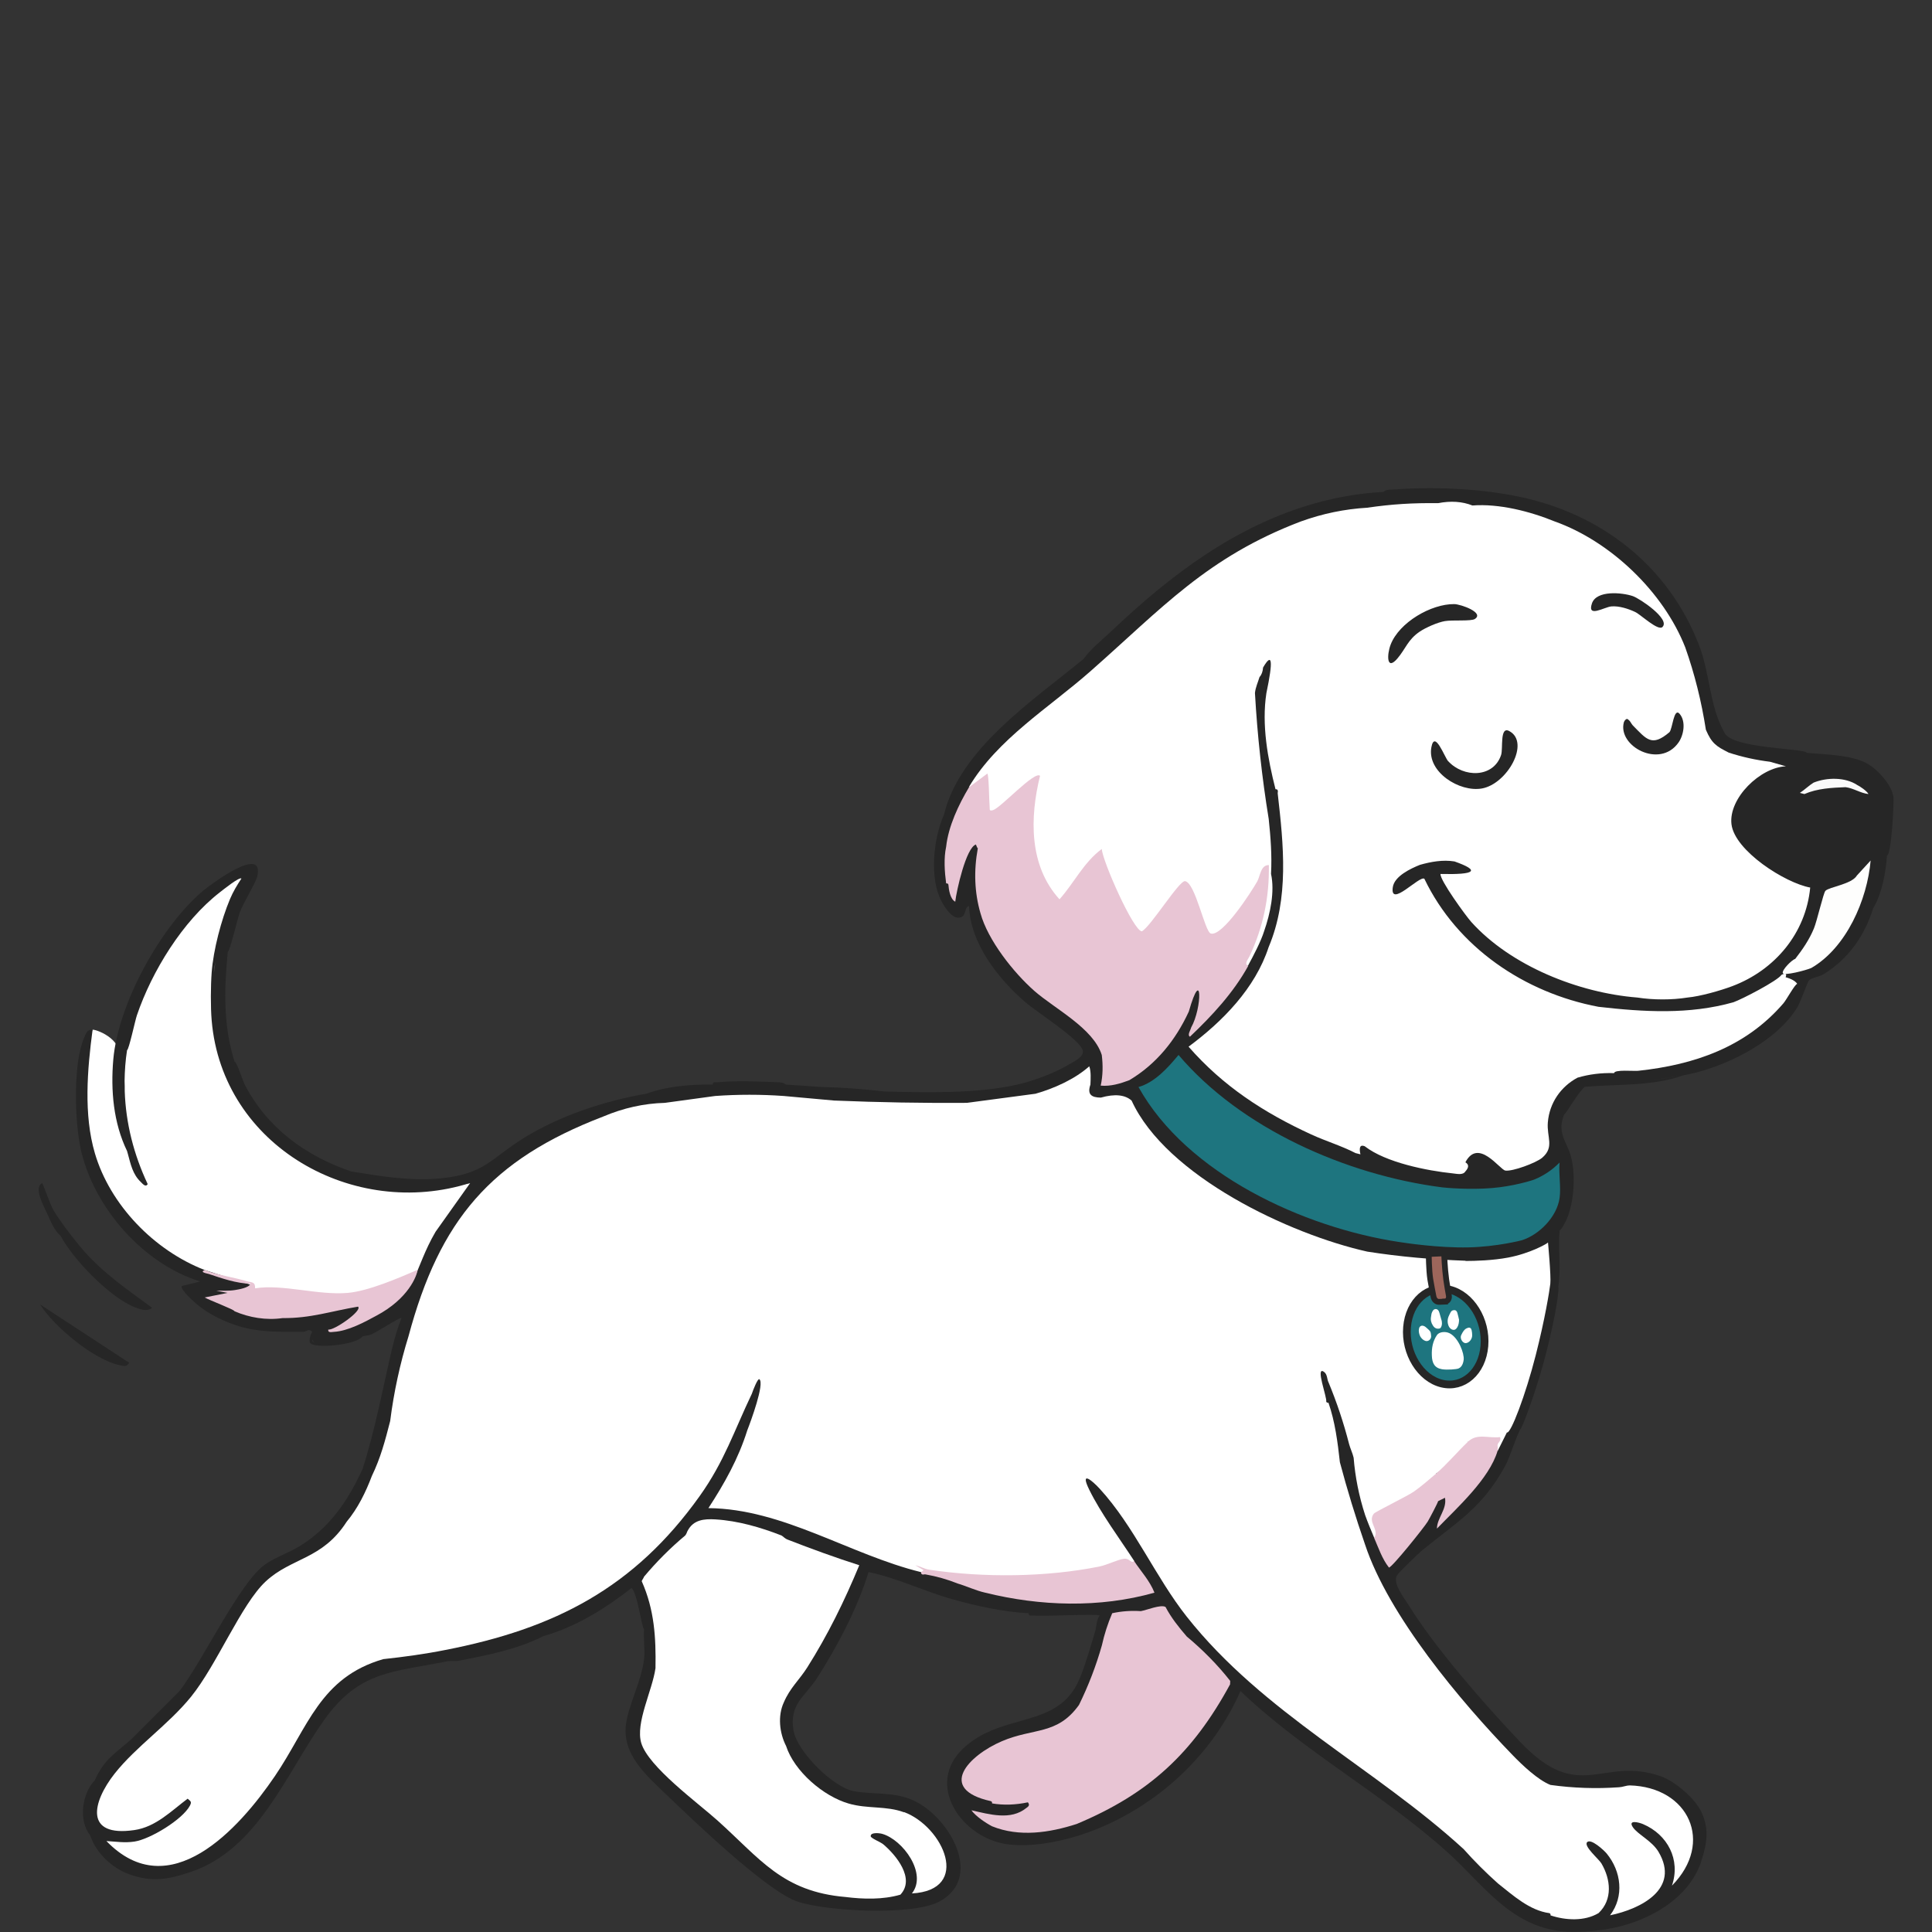 <?xml version="1.0" encoding="UTF-8"?>
<svg id="Layer_1" data-name="Layer 1" xmlns="http://www.w3.org/2000/svg" viewBox="0 0 250 250">
  <rect x="0" y="0" width="250" height="250" fill="#333333" stroke="none"/>
  <defs>
    <style>
      .cls-1 {
        fill: #9d665b;
        stroke-width: .75px;
      }

      .cls-1, .cls-2 {
        stroke: #262626;
        stroke-miterlimit: 10;
      }

      .cls-3 {
        fill: #fefefd;
      }

      .cls-2, .cls-4 {
        fill: #1e757f;
      }

      .cls-5 {
        fill: #fff;
      }

      .cls-6 {
        fill: #262626;
      }

      .cls-7 {
        fill: #fafafa;
      }

      .cls-8 {
        fill: #e8c5d4;
      }
    </style>
  </defs>
  <path class="cls-5" d="M61.53,153.02c-5.48.76-11.81.5-17.21-.68-1.16-.25-8.8-4.42-12.53-9.94s-3.59-12.47-3.86-13.99c-.97-5.38,4.49-12.42,3.72-15.25-.23-.85-4.61,2.9-4.98,3.14-3.47,2.32-5.8,6.33-7.46,10.17s-2.94,11.69-3.73,10.73c.52-2.92-3.39-4.1-3.51-3.94-.09.13-1.18,3.26-1.27,7.18-.09,4.13.86,9.14,2.15,12.24,1.91,4.58,6.44,8.26,7.61,9.04,7.98,5.29,17.65,6.89,27.21,6.35,1.27-.07,2.58-.21,3.68-.84,1.83-1.05,3.48-2.98,4.31-4.92,1.32-3.07,2.7-5.48,5.26-7.62"/>
  <g>
    <g>
      <path class="cls-6" d="M244.97,102.97c-.24-1.45-1.95-3.31-3.19-4.07-1.99-1.23-5.64-1.27-8-1.48-.01-.6-9.86-.5-10.66-2.67-1.93-3.4-1.82-7.52-3.26-11.25-3.97-10.29-12.68-17.05-23.39-19.25-5.32-1.09-11.18-1.28-16.58-.89.61-.01,1.24-.01,1.88,0-.63,0-1.25,0-1.88,0-.7.01-.84.29-.89.3-2.94.14-6.04.68-8.88,1.48-10.28,2.89-18.77,9.36-26.36,16.58-1.21,1.15-2.57,2.18-3.55,3.55-6.5,5.35-16,11.61-18.06,20.14-1.38,3.11-1.91,8.27-.3,11.25.42.77,1.56,2.64,2.67,1.94.49-.31.31-1.29.88-1.35.15,4.82,3.76,9.38,7.27,12.43,1.45,1.26,7.02,4.77,7.43,6.22.25.89-1.3,1.55-1.95,1.94-1.86,1.09-4.6,2.08-6.52,2.51-5.29,1.19-11.74,1.02-17.18.89-2.79-.32-5.38-.53-8.29-.59-1.41-.12-2.95-.2-4.44-.3-.05,0-.24-.27-.89-.3-2.27-.1-5.82-.24-8,0-.14.02-.29-.02-.44,0-.14.06-.17.15-.15.29-2.83-.03-5.94.21-8.59,1.18-5.44.94-11.26,2.86-15.97,5.8-4.2,2.62-4.96,4.6-10.68,5.16-3.87.38-7.75-.28-11.55-.89-5.92-2.03-10.86-5.62-13.78-11.24-.25-.48-1.05-3-1.32-2.97-.79-2.59-1.09-4.71-1.18-7.4-.03-.78-.02-1.59,0-2.37.05-1.5.17-2.95.3-4.44.27-.02,1.27-4.35,1.56-5.11.48-1.28,2.04-3.79,2.24-4.59,1.07-4.32-6.06,1-7.06,1.85-5.47,4.66-10.92,14.59-11.55,21.77-.35,4.03.02,8.21,1.78,11.85.02.09.06.23.11.39.35,1.28.61,2.62,1.66,3.61.23.22.63.75.9.28-1.81-3.85-2.83-7.87-2.97-12.01,0-.45,0-.9-.02-1.35.02-1.31.11-2.63.32-3.97.23-.02,1.05-3.86,1.27-4.5,1.95-5.73,5.93-12.19,10.73-15.92.38-.29,2.54-2.04,2.8-1.79-.56.84-1.09,1.73-1.48,2.66-1.13,2.69-2.15,6.57-2.37,9.48-.13,1.74-.15,4.49,0,6.22,1.38,16.32,18.43,25.82,33.46,21.03l-4.49,6.32c-2.88,4.92-2.19,7.86-7.65,10.86l-.66-.31-2.55,1.23c2.9-2.66,1.13-3.15-5.3-1.49-1.45-.02-2.66.27-3.63.88-2.22-.02-4.08-.3-6.22-.89.08-.72-.53-1.23-1.83-1.53.81-.09,1.12-.37.94-.84,1.08-.1,2.15-.43,3.21-.98,0,0-2.06-.66-6.18-1.98-6.57-2.55-12.25-8.44-14.21-15.1-1.48-5.01-.98-10.88-.3-15.99-.73-.1-.9.59-1.12,1.1-1.4,3.27-1.21,10.65-.42,14.31.02.11.04.21.06.28,1.76,7.44,8.07,14.61,15.4,16.88l-2.37.59c-.29.41,1.71,2.18,2.1,2.49,1.94,1.55,4.64,2.72,7.08,3.13,2.18.37,4.31.3,6.51.3.52,0,.69-.5,1.18,0-.21.33-.47,1.16-.27,1.45.5.74,5.95.3,6.78-.86.31-.09.66-.08,1.09-.23.64-.23,3.78-2.29,3.94-2.14-.46,1.24-.88,2.57-1.18,3.85-1.24,5.24-2.19,10.56-3.85,15.7-1.9,4.12-4.25,7.61-8.2,10.01-1.43.87-3.08,1.38-4.45,2.36-3.27,2.34-7.93,12.29-11.04,16.36l-6.22,6.22c-2.1,1.85-3.54,2.6-4.74,5.33-1.65,1.69-2.14,5.2-.59,7.11.73,2.26,2.83,4.23,5.03,5.03,2.98,1.09,5.17.66,8-.3,8.7-2.94,12.32-12.74,17.23-19.64,4.55-6.39,8.85-6.19,15.94-7.61.41-.08.99.02,1.54-.08,3.64-.71,7.59-1.48,10.9-3.18,4.15-1.16,8.03-3.57,11.4-6.22.77.56,1.35,5.31,1.63,5.33-.1,1.24.14,2.64,0,3.85-.32,2.83-2.02,5.94-2.34,8.46-.5,3.9,2.59,6.56,5.15,9.02,3.47,3.32,13.06,12.57,17.04,13.91,3.78,1.27,14.89,1.86,18.36,0,5.99-3.22,1.01-11.41-3.76-13.26-2.4-.93-4.88-.59-7.27-1.02-2.74-.49-7.39-5.16-7.84-7.85-.59-3.46,1.5-4.37,3.08-6.85,2.65-4.16,5.18-8.94,6.63-13.66,3.76.78,7.28,2.53,10.96,3.55,3.08.86,6.6,1.63,9.77,1.78-.02.14.01.24.15.29.15.03.3-.01.44,0,1.31.15,8.24-.25,8.59,0-.46.64-.4,1.43-.59,2.07-.53,1.74-1.26,4.33-2.02,6.13-2.76,6.57-9.97,4.24-15.02,8.97-5.07,4.75-.17,11.7,5.78,12.45,3.44.43,7.75-.54,10.96-1.78,8.4-3.24,15.5-9.81,19.1-18.06,8.22,7.85,18.39,13.29,26.81,20.87,4.58,4.13,8.04,9.5,14.8,10.22,1.71.18,4.21,0,5.92-.3,5.03-.85,10.56-3.83,12.14-8.88.68-2.19,1.02-3.96,0-6.22-.79-1.76-3.44-4.02-5.26-4.66-7.67-2.68-10.49,3.72-18.28-4.52-4.58-4.83-10.9-12.04-14.36-17.62-.62-.99-2.11-2.83-1.5-3.87.23-.39,2.77-2.84,3.27-3.25,4.5-3.68,7.71-5.42,10.72-10.9.66-1.2,1.55-4.22,2.01-4.8.24-.3,1.75-4.21,2.91-8.4,1.23-4.41,2.1-9.14,1.96-10.02.37-2.59-.06-4.84.16-7.23.31-.32.28-.28.6-.84,1.3-2.26,1.56-6.49.81-8.95-.58-1.89-1.77-2.87-.81-5.27.22.01,1.82-2.91,2.67-3.55,4.24-.37,8.69-.04,12.73-1.48-1.39.25-2.97.47-4.5.65,1.5-.19,3-.41,4.5-.65,5.11-.91,11.96-4.21,14.75-8.79.48-.79,1.28-3.25,1.53-3.51.33-.34,1.35-.46,1.88-.79,3.22-1.99,5.3-4.96,6.42-8.54,1.14-1.91,1.63-4.61,1.78-6.81.56,0,.96-6.94.82-7.78ZM27.86,124.5c-.06.45-.13.9-.18,1.35.04-.43.1-.89.18-1.35ZM40.41,173.37c.07.15.17.26.3.36-.13-.05-.24-.12-.3-.21-.03-.04-.02-.09,0-.15Z"/>
      <path class="cls-6" d="M16.72,176.34l-11.54-7.55c1.79,2.86,7.03,7.23,10.35,7.87.58.11.79.27,1.2-.32Z"/>
      <path class="cls-6" d="M7.84,159.9c1.58,3.04,6.37,7.97,9.56,9.24.69.27,1.65.64,2.28.09-3.13-2.31-6.29-4.46-8.87-7.41-1.11-1.26-3.03-3.77-3.86-5.17-.52-.89-1.02-2.55-1.48-3.55-1.19.55.23,3.03.64,3.95.42.93.93,2.21,1.73,2.86Z"/>
    </g>
    <path class="cls-3" d="M234.38,125.26c-.67.29-3.58,1.06-3.69.65s1.15-1.69,1.61-1.83c.96-1.23,1.82-2.49,2.42-3.94.39-.93,1.23-4.61,1.49-4.87.5-.51,3.42-.85,4.08-1.99l1.77-1.93c-.44,5.07-3.13,11.29-7.7,13.92Z"/>
    <path class="cls-4" d="M201.81,150.43c-.97.98-2.03,1.68-3.22,2.18-.4.17-2.84.9-5.48,1.12-2.93.25-6.09-.03-6.52-.09-12.33-1.59-25.99-7.58-34.09-17.13-1.36,1.64-3.06,3.55-5.18,4.15,6.24,11.23,21.34,18.18,33.7,20.05.76.12,5.13.79,9.02.7,3.63-.08,6.82-.9,6.88-.92,2.28-.72,4.55-3.05,4.89-5.47.2-1.39-.14-3.15,0-4.59Z"/>
    <g>
      <path class="cls-5" d="M210.83,231.04c-.41,0-.87.21-1.32.23-2.98.21-5.94.11-8.88-.3-1.63-.64-3.66-2.58-4.89-3.85-6.77-6.99-16.06-18.06-19.1-27.25-1.22-3.53-2.31-7.08-3.26-10.66-.28-2.56-.63-5.27-1.48-7.7-.14.01-.23,0-.29-.15.15-.45-1.45-4.65-.3-3.85.47.32.4.99.59,1.34,1.08,2.6,1.97,5.27,2.67,8,.13.52.46,1.2.59,1.78.2,2.49.69,4.96,1.48,7.4.32.9.8,2.07,1.18,2.96.93-.06,1.03-.84.31-2.32l.09-.43c2.75-1.25,5.29-2.84,7.6-4.77v-.78s2.53-1.64,2.53-1.64c.72-.61,1.75-1.56,1.61-2.5l.57.29c.88-.49,2.57-.54,3.28,0-.59.28-.66.68,0,.89l1.18-2.37c.49.24,2.43-4.89,3.73-9.99,1.21-4.74,1.78-8.32,1.89-9.26.11-.94-.3-5.33-.3-5.33-.15.18-2.35,1.42-5.16,1.95-1.97.37-4.21.44-5.53.44.01,0,.02-.02.04-.03-4.26-.15-8.52-.52-12.73-1.18-10.05-2.24-26.02-9.76-30.5-19.54-.84-.76-2.17-.9-3.98-.39-1.25-.01-1.78-.43-1.35-1.68.03-.73.1-1.69-.15-2.37-1.86,1.66-4.58,2.88-6.96,3.55l-8.88,1.18c-5.63.04-11.36-.06-17.18-.3l-6.51-.59c-2.94-.21-5.94-.21-8.88,0l-6.51.89c-2.69.07-5.36.66-8,1.78-14.52,5.58-21.13,13.36-25.17,28.43-1.1,3.54-1.91,7.3-2.37,10.96-.65,2.54-1.24,4.77-2.37,7.11-.8,2.11-1.81,4.18-3.26,5.92-3.16,4.92-7.14,4.62-10.48,7.73-3.16,2.94-6.32,10.8-9.66,14.92-2.97,3.66-7.09,6.41-9.89,9.95-2.91,3.7-3.95,8.25,2.56,7.3,2.77-.4,4.78-2.48,6.89-4.06.36.32.57.37.3.89-.93,1.79-5.15,4.36-7.19,4.66-1.27.19-2.39,0-3.62-.07,8.14,8.42,17.14-1.54,21.8-8.4,4.28-6.29,5.82-12.77,14.03-15.14,2.62-.28,5.41-.66,8-1.18,14.17-2.75,24.45-8.02,32.94-19.92,3.19-4.47,4.46-8.45,6.75-13.24.14-.43.76-2.02.97-1.88.72.52-1.15,5.57-1.56,6.61-1.15,3.66-2.94,6.86-5.03,10.07,9.67.09,18.3,6.03,27.54,8.29,8.61,1.34,18.08,1.68,26.33-1.15.87.49,1.28.38,1.21-.33-1.87-2.87-4.3-6.14-5.79-9.17-1.26-2.56.34-1.24,1.34-.15,4.45,4.85,7.22,11.44,11.27,16.56,9.88,12.49,24.33,19.56,35.82,30.07,1.38,1.55,2.86,3.03,4.44,4.44,1.97,1.56,4.09,3.5,6.66,3.85.15.06.16.15.15.29,1.92.64,4.38.8,6.22-.3,1.85-1.76,1.57-4.38.36-6.43-.33-.56-2.35-2.24-1.84-2.75.5-.5,2.19,1.07,2.52,1.47,1.9,2.31,2.3,5.56.44,8,3.99-.82,9.1-3.42,6.28-8.2-.86-1.45-2.67-2.24-3.32-3.19-.7-1.03.8-.63,1.31-.41,3.17,1.35,4.89,4.59,3.74,7.96,5.51-5.57,2.18-12.78-5.49-12.97Z"/>
      <path class="cls-5" d="M231.06,126.45c.18-.47,0-.57-.53-.31-.53.79-5.12,3.16-6.22,3.55-5.73,1.62-11.61,1.26-17.47.59-9.57-1.81-18.27-7.7-22.53-16.57-.64-.45-4.5,3.85-4.08,1.08.22-1.43,2.34-2.41,3.51-2.88,1.45-.41,2.97-.68,4.47-.44,3.36,1.19,2.76,1.73-1.81,1.62-.1.78,3.27,5.42,3.99,6.22,5.13,5.69,13.9,9.17,21.47,9.77,2.04.32,4.48.33,6.51,0,1.63-.15,4.21-.88,5.78-1.47,5.53-2.08,9.53-6.87,10.09-12.76-3.24-.59-9.79-4.76-10.19-8.21-.38-3.36,3.73-7.35,7.05-7.48l-2.07-.59c-1.81-.22-3.58-.61-5.33-1.18-1.61-.81-2.21-1.2-2.96-2.96-.57-3.66-1.45-7.21-2.67-10.66-2.81-7.16-9.65-13.71-16.88-16.29-3.24-1.32-7.21-2.33-10.66-2.07-1.31-.52-2.8-.62-4.44-.3-3.28-.04-5.95.12-9.18.59-2.9.17-5.77.76-8.59,1.78-12.14,4.62-17.96,11.23-27.24,19.4-5.36,4.72-11.99,8.73-15.7,14.95.57.3,1.22.07,1.93-.68l.16,3.46c.35,1.09,1.3.89,2.04.23l4.24-3.59c-.74,3.6-.99,7.55.27,11.06.67,1.86,2.51,6.03,4.3,3.45,1.13-1.83,2.44-3.4,3.92-4.7.55,1.68,3.64,9.36,4.98,9.83.58.2.95.13,1.36-.34,1.56-1.99,3.15-3.95,4.75-5.89.95,1.95,1.79,3.97,2.51,6.06.29.51.69.68,1.26.62,1.9-.22,5.75-6.1,6.45-7.99-.07,3.77-1.06,7.52-2.8,10.84-.18.74.1,1.13.76.73.67-1.22,1.68-3.16,2.07-4.44.8-2.28,1.39-5.12.89-7.4.13-2.4-.05-4.74-.3-7.11-.88-5.4-1.47-10.83-1.78-16.29.07-.73.39-1.39.59-2.07.27-.29.42-.7.46-1.23,1.18-2.03,1.32-.92.43,3.31-.63,4.09.17,8.46,1.18,12.44.14-.02.23.01.29.15.05.12-.03.3,0,.44.75,6.58,1.49,13.51-1.18,19.84-1.74,5.33-5.96,9.62-10.36,12.88,4.46,5.11,9.76,8.55,15.88,11.36,1.89.87,3.87,1.45,5.73,2.41l.63.16c-.21-.93-.02-1.28.55-1.05,2.71,2.11,8.05,3.17,11.44,3.52.49.05,1.28.25,1.59-.26.47-.51.47-.9,0-1.18,1.68-3.2,4.45.96,5.17,1.07.92.14,3.97-.99,4.76-1.65,1.63-1.39.58-2.66.74-4.59.21-2.53,1.69-4.63,3.84-5.78,1.48-.44,3.06-.64,4.74-.59.01-.49,2.56-.24,3.11-.3,7.3-.78,13.93-3.08,18.8-8.74.38-.44,1.49-2.48,1.78-2.51-.22-.35-.74-.65-1.54-.87Z"/>
    </g>
    <path class="cls-7" d="M240.3,101.57c.36.16,1.28.79,1.48,1.18-1.03-.11-1.93-.76-2.96-.89-1.8.07-3.65.16-5.33.89l-.59-.15c.58-.37,1.23-1,1.78-1.33,1.75-.7,4.08-.71,5.63.3Z"/>
    <g>
      <path class="cls-8" d="M54.05,164.31c-2.41,1.04-6.38,2.76-9.05,2.99-3.82.34-8.44-1.17-11.99-.59.03-.88-.44-.74-1.02-.91-1.81-.54-3.72-.77-5.5-1.46-.74.29.33.45.52.51,1.73.58,3.54,1.21,5.4,1.27-.19.52-1.51.73-2,.81-.81.13-1.62.08-2.44.08l1.48.29-2.96.59c.49.32,3.85,1.57,3.85,1.78,1.89.83,4.14,1.2,6.22.89,3.63.04,6.28-.9,9.77-1.48.61.52-3.14,3.13-3.85,2.96-.08.46.42.32.75.3,1.77-.1,3.93-1.24,5.47-2.09,4.15-2.2,5.24-5.14,5.35-5.96Z"/>
      <path class="cls-5" d="M116.98,234.51c-2.3-.86-4.73-.42-7.16-1.13-3.29-.95-7.04-4.18-8.1-7.45-.86-1.68-1.1-3.9-.3-5.63.82-1.91,1.97-2.86,3.03-4.52,2.67-4.22,4.83-8.63,6.74-13.24-3.12-1-6.23-2.13-9.28-3.32-.38-.15-.64-.47-.79-.53-2.72-1.06-5.61-1.9-8.53-2.08-1.48-.09-2.87.04-3.62,1.49-.08.12-.1.34-.3.59-1.94,1.62-3.71,3.4-5.33,5.33-.05.18-.3.49-.3.59,1.64,3.69,1.85,7.28,1.78,11.25-.4,2.88-2.62,7.09-1.84,9.69.92,3.07,7.31,7.73,9.84,10,5.54,4.97,8.4,9.22,16.58,9.92,2.32.29,4.83.36,7.11-.3,1.96-2.09-.59-5.15-2.22-6.52-.34-.29-1.61-.78-1.62-1.04-.04-.52,1.05-.43,1.49-.31,2.68.77,5.87,5.15,3.84,7.71,7.76-.42,4.08-8.62-1.02-10.53Z"/>
      <path class="cls-8" d="M162.66,114.1c-.72,1.28-4.48,7.12-5.98,6.7-.79-.22-1.98-6.54-3.33-6.78-.75-.13-4.42,5.85-5.59,6.49-1.08,0-5.1-9.09-5.19-10.65-2.32,1.7-3.59,4.4-5.47,6.51-3.97-4.35-3.85-10.58-2.52-15.98-.69-.69-5.09,4.15-6.08,4.44-.55.16-.4-.09-.44-.43-.07-.59-.09-4.14-.3-4.3l-2.37,1.77c-1.35,2.26-2.67,5.04-2.96,7.7-.32,1.48-.2,3.23,0,4.74.14,0,.23,0,.29.15.05.64.23,1.9.89,2.22.15-1.4,1.4-7,2.67-7.4.12.33.2.48.25.48-.54,2.94-.43,5.74.34,8.4.95,3.49,4.28,7.69,6.97,10.06,2.64,2.32,7.64,4.82,8.73,8.3.16,1.32.15,2.65-.14,3.96,1.28.12,2.53-.26,3.7-.7,3.51-2.09,6-5.2,7.7-8.88,1.74-6.08,1.76-.5.3,2.07-.07.34-.53.96-.15,1.18,2.88-2.74,5.61-5.67,7.55-9.18-.6-.18,0-.89.14-1.19,1.78-3.78,2.59-7.63,2.52-11.84-1.08-.01-1.1,1.41-1.53,2.17Z"/>
      <path class="cls-8" d="M153.54,211.73c-1.01-1.17-2-2.41-2.72-3.79-.61-.36-2.47.42-3.2.54-1.24-.08-2.47,0-3.7.27-.59,1.38-1.03,2.77-1.34,4.17-.75,2.65-1.74,5.21-2.96,7.7-2.82,3.93-5.85,2.93-9.97,4.69-4.29,1.83-8.5,6.19-1.43,7.76.15.06.16.15.15.29,1.48.25,3.02.2,4.64-.14.26.35.12.51-.2.73-2.02,1.64-4.74.83-7.11.3.58.79,1.82,1.62,2.67,2.07,3.54,1.43,7.43.84,10.96-.3,9.38-3.93,15.01-9.17,19.84-18.06l.02-.45c-1.65-2.11-3.62-4.08-5.65-5.77Z"/>
      <path class="cls-8" d="M149.39,206.1c-.61-1.56-1.77-2.78-2.67-4.15-.25.49-.55-.33-1.25-.25-.77.08-2.18.79-3.18,1-6.92,1.4-15.04,1.47-22.04.42-.68-.1-1.16-.45-1.8-.57l1.04.61c-.04.13-.3.23-.3.28-.02.14.02.23.15.29.12.06.31-.05.44,0,1.42.25,2.8.64,4.15,1.18.99.28,2.37.92,3.55,1.18,7.11,1.76,14.81,2.01,21.91,0Z"/>
      <path class="cls-8" d="M193.81,186.85c.02-.12.49-.43.29-.89-1.55.18-2.95-.53-4.14.59-1.34,1.27-2.72,2.93-4.15,4.15-.86.74-1.95,1.68-2.87,2.32-.83.58-4.97,2.6-5.16,2.84-.88,1.1.78,2.09.03,3.14.57,1.3,1.03,2.71,1.92,3.84.39,0,4.56-5.2,5.01-5.94.19-.3,1.35-2.5,1.35-2.65l.89-.44c.28,1.49-1.04,2.63-1.04,3.99,2.59-2.68,6.77-6.42,7.85-10.07.07-.22-.04-.62,0-.89ZM192.51,189.53s0,0-.01,0c0-.01.01-.02.02-.03,0,0,0,.02,0,.02Z"/>
    </g>
    <g>
      <path class="cls-6" d="M187.4,98.5c1.97,2.15,5.84,2.19,6.84-.8.28-.83-.2-3.78,1.06-3.1,2.74,1.47-.26,6.85-3.55,7.43-2.89.51-7.12-2.14-6.53-5.34.43-2.3,1.71,1.32,2.18,1.82Z"/>
      <path class="cls-6" d="M215.13,81.13c-.57.57-2.8-1.59-3.54-1.94-.89-.42-2.1-.81-3.09-.72-.93.09-3.16,1.53-2.5-.4.59-1.71,3.87-1.41,5.27-.94.94.32,4.87,2.98,3.86,3.99Z"/>
      <path class="cls-6" d="M217.35,92.38c-.77-.91-.92,1.96-1.33,2.37-2.29,1.94-2.95.92-4.74-.89-.19-.19-.31-.57-.59-.74-.19-.28-.52.17-.56.33-.85,3.1,4.65,6.08,7.07,2.63.68-.97.98-2.72.15-3.7Z"/>
      <path class="cls-6" d="M188.18,78.17c-3-.03-7.12,2.37-8.23,5.24-.51,1.33-.53,3.46.89,1.78,1.06-1.25,1.33-2.42,2.89-3.47.79-.53,2.3-1.19,3.24-1.35.99-.17,3.39.04,3.87-.27,1.28-.82-1.81-1.92-2.67-1.93Z"/>
    </g>
    <g>
      <path class="cls-2" d="M192.08,174.17c-.28,3.36-2.74,5.53-5.51,4.86-2.76-.67-4.78-3.94-4.5-7.29.28-3.36,2.74-5.53,5.51-4.86,2.76.67,4.78,3.94,4.5,7.29Z"/>
      <path class="cls-1" d="M186.99,168.43l-.79.03c-.32.01-.62-.26-.7-.65-.12-.61-.3-1.53-.42-2.26-.19-1.21-.2-3.28-.2-3.28l1.99-.09s.07,1.94.27,3.39c.11.78.24,1.53.34,2.06.08.41-.15.77-.49.78Z"/>
      <g>
        <path class="cls-5" d="M185.28,175.4c-.04-.98.13-1.86.66-2.64.28-.42,1.09-.52,1.65-.23,1.14.58,1.9,2.6,1.81,3.42-.1.81-.47,1.05-.69,1.14s-1.41.2-2.11.09c-.96-.16-1.29-.78-1.32-1.77Z"/>
        <g>
          <path class="cls-5" d="M183.74,172.85c-.12-.29-.2-.63-.11-.97.05-.22.24-.36.44-.34.15.02.29.08.41.18.17.14.33.29.49.45.1.1.16.23.18.38.02.13.04.27.04.4-.02.36-.34.63-.66.58-.29-.05-.62-.32-.79-.68Z"/>
          <path class="cls-5" d="M186.57,171.03c.05.3,0,.55-.13.76-.06.1-.17.13-.27.14-.29.03-.55-.09-.74-.39-.23-.34-.33-.72-.26-1.12.04-.23.05-.47.16-.67.08-.15.16-.29.32-.34.22-.07.44.04.55.3.03.06.05.13.07.2.09.32.18.63.27.95.02.06.03.13.04.17Z"/>
          <path class="cls-5" d="M188.8,170.74c0,.39-.06.74-.24,1.03-.14.22-.31.36-.57.3-.28-.07-.47-.28-.58-.59-.13-.38-.11-.75.02-1.09.08-.21.19-.4.29-.6.08-.15.2-.22.35-.25.24-.05.42.05.51.34.09.28.14.57.21.85Z"/>
          <path class="cls-5" d="M189.04,172.87c-.11.43.28.97.65.93.41-.04.8-.5.81-.99,0-.22-.02-.46-.07-.68-.06-.27-.23-.38-.45-.32-.15.04-.3.11-.42.22-.25.23-.4.56-.53.85Z"/>
        </g>
      </g>
    </g>
  </g>
</svg>